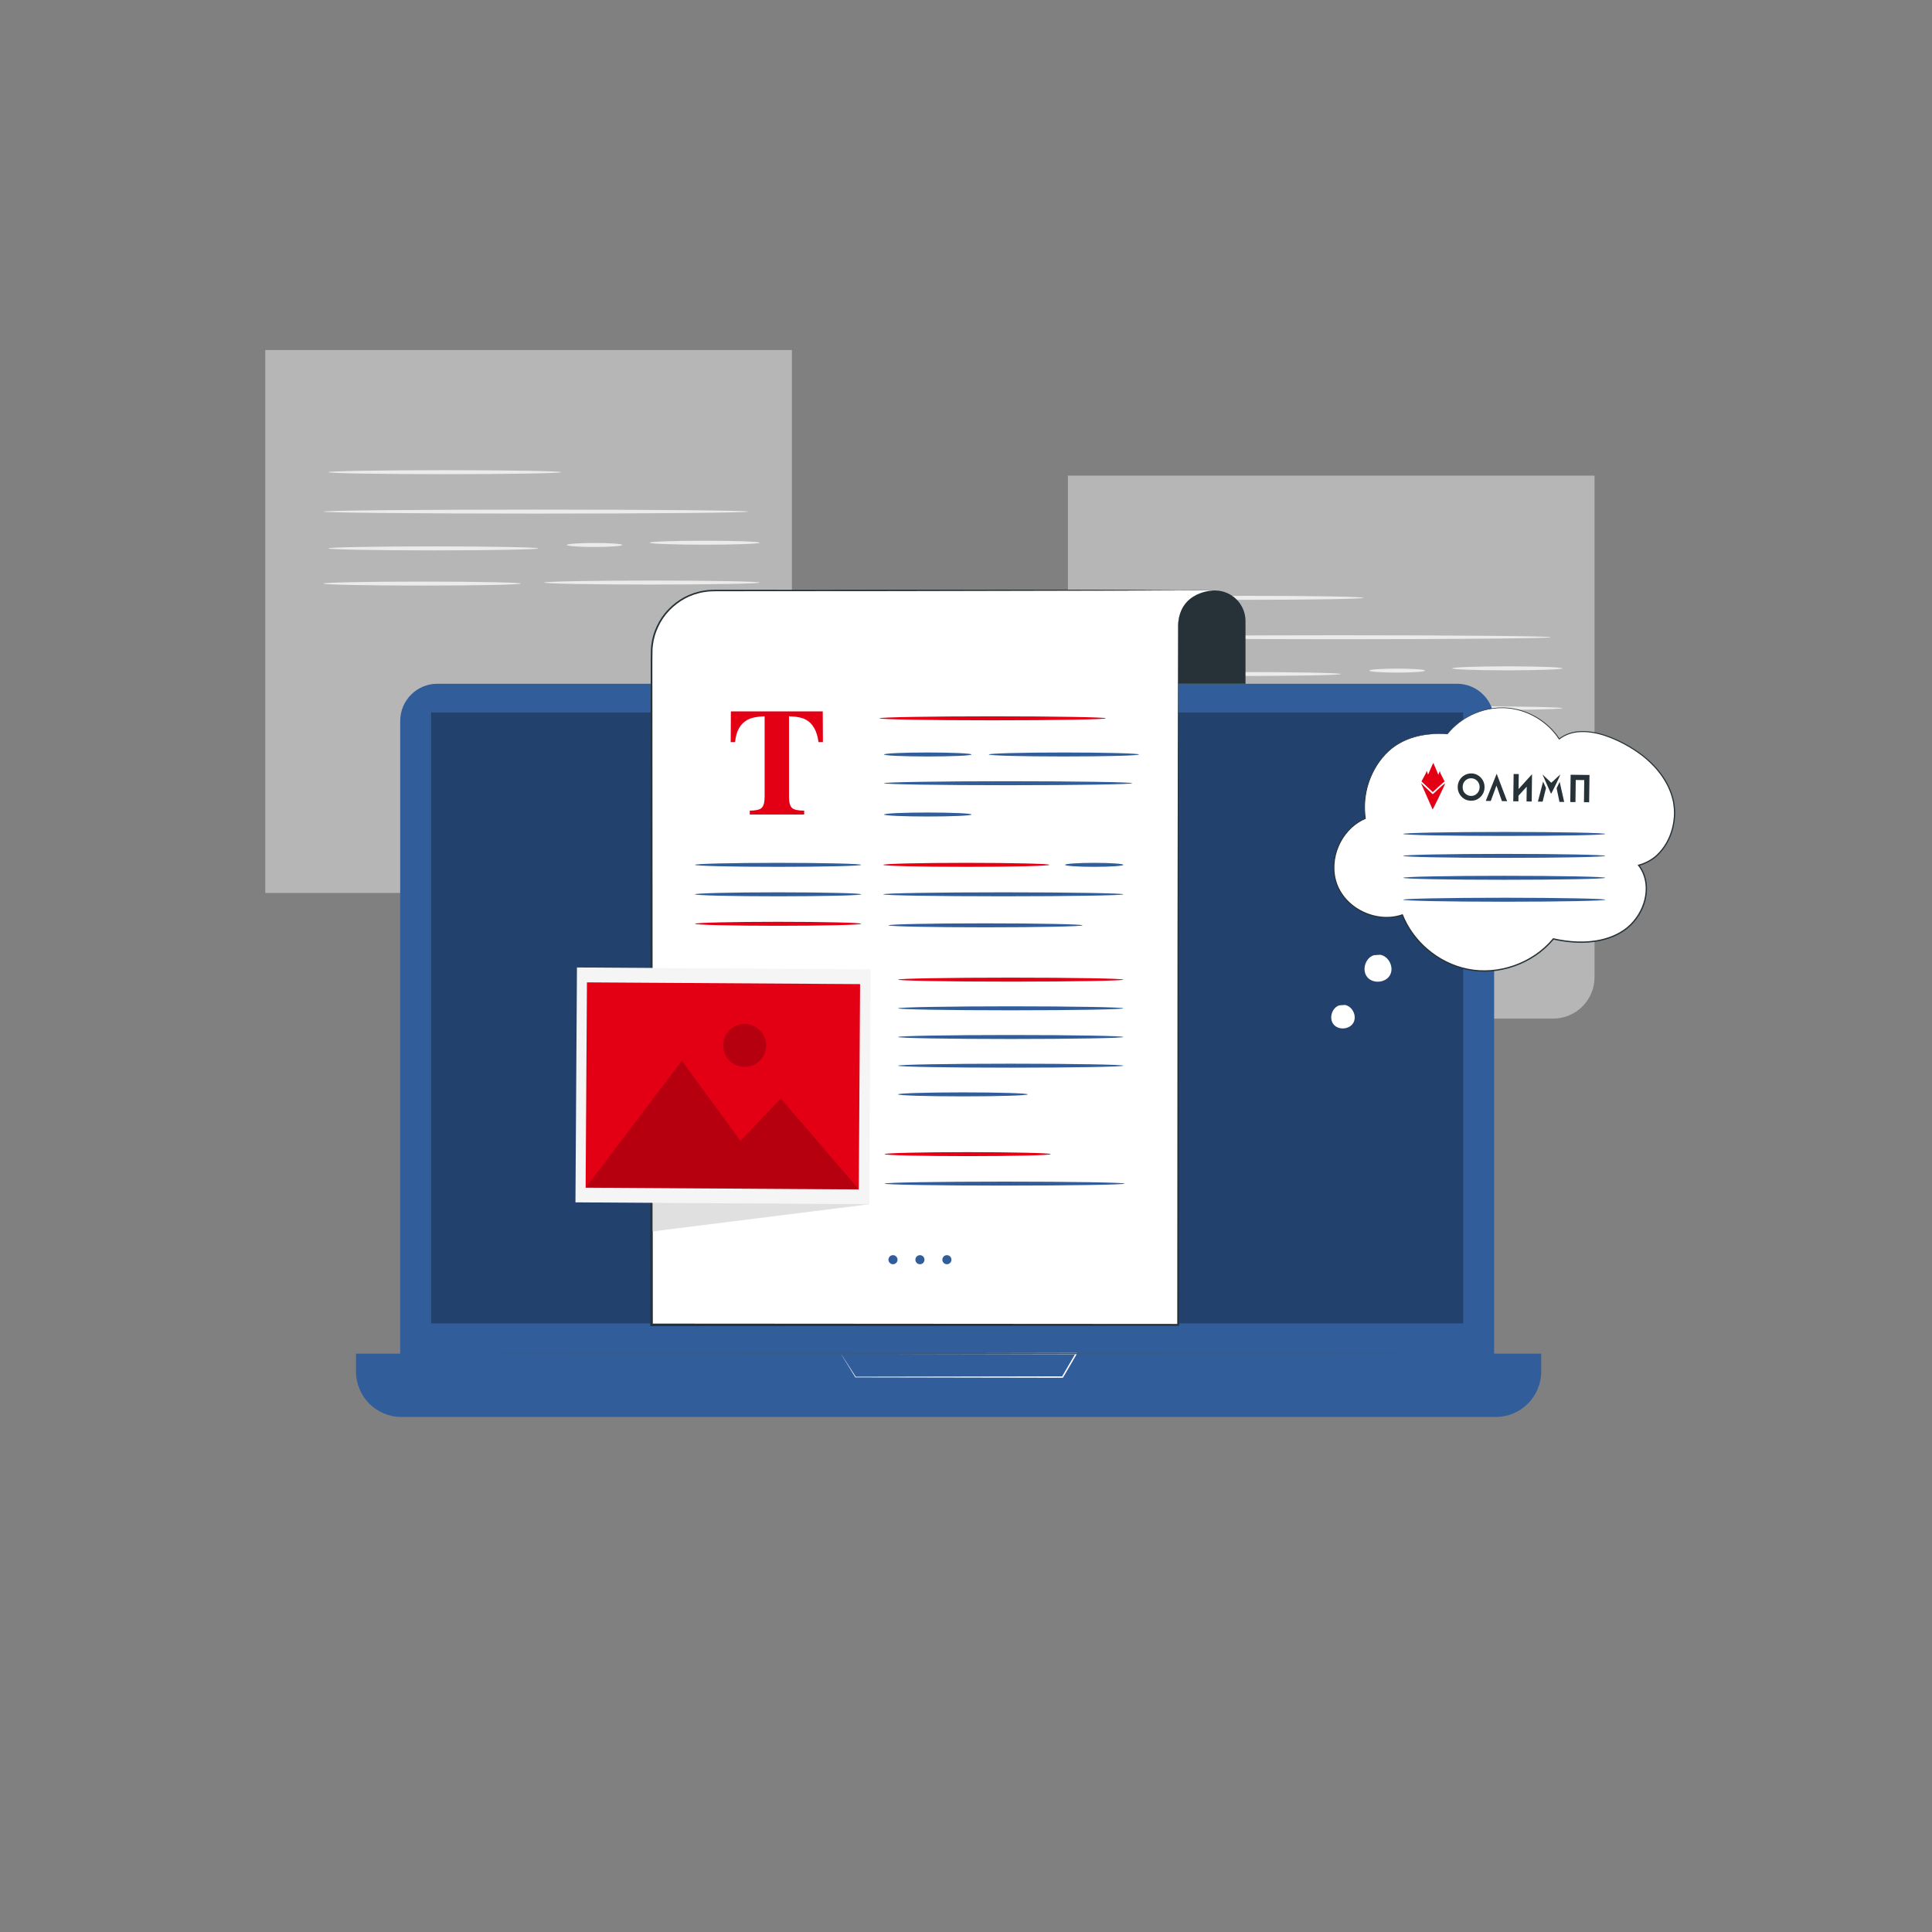 <svg width="250" height="250" viewBox="0 0 250 250" fill="none" xmlns="http://www.w3.org/2000/svg">
<rect x="0" y="0" width="250" height="250" fill="#808080" stroke="none"/>
<g opacity="0.5">
<path d="M97.116 115.548H34.328V45.291H102.472V110.192C102.472 113.15 100.074 115.548 97.116 115.548Z" fill="#EBEBEB"/>
</g>
<path d="M96.845 66.201C96.845 66.343 84.529 66.459 69.339 66.459C54.144 66.459 41.83 66.343 41.83 66.201C41.83 66.059 54.144 65.943 69.339 65.943C84.528 65.943 96.845 66.058 96.845 66.201Z" fill="#EBEBEB"/>
<path d="M56.074 71.218C63.579 71.218 69.664 71.103 69.664 70.96C69.664 70.818 63.579 70.702 56.074 70.702C48.568 70.702 42.484 70.818 42.484 70.96C42.484 71.103 48.568 71.218 56.074 71.218Z" fill="#EBEBEB"/>
<path d="M76.937 70.777C78.925 70.777 80.537 70.662 80.537 70.519C80.537 70.377 78.925 70.261 76.937 70.261C74.949 70.261 73.337 70.377 73.337 70.519C73.337 70.662 74.949 70.777 76.937 70.777Z" fill="#EBEBEB"/>
<path d="M91.188 70.483C95.124 70.483 98.314 70.368 98.314 70.225C98.314 70.082 95.124 69.967 91.188 69.967C87.252 69.967 84.062 70.082 84.062 70.225C84.062 70.368 87.252 70.483 91.188 70.483Z" fill="#EBEBEB"/>
<path d="M54.612 75.773C61.671 75.773 67.394 75.658 67.394 75.515C67.394 75.373 61.671 75.257 54.612 75.257C47.553 75.257 41.83 75.373 41.83 75.515C41.83 75.658 47.553 75.773 54.612 75.773Z" fill="#EBEBEB"/>
<path d="M84.357 75.641C92.066 75.641 98.315 75.525 98.315 75.383C98.315 75.24 92.066 75.125 84.357 75.125C76.648 75.125 70.399 75.24 70.399 75.383C70.399 75.525 76.648 75.641 84.357 75.641Z" fill="#EBEBEB"/>
<path d="M92.1 80.224C95.533 80.224 98.315 80.109 98.315 79.966C98.315 79.823 95.533 79.708 92.1 79.708C88.668 79.708 85.885 79.823 85.885 79.966C85.885 80.109 88.668 80.224 92.1 80.224Z" fill="#EBEBEB"/>
<path d="M57.543 61.357C65.86 61.357 72.602 61.242 72.602 61.099C72.602 60.957 65.86 60.841 57.543 60.841C49.226 60.841 42.484 60.957 42.484 61.099C42.484 61.242 49.226 61.357 57.543 61.357Z" fill="#EBEBEB"/>
<g opacity="0.5">
<path d="M200.975 131.805H138.187V61.548H206.331V126.449C206.331 129.407 203.933 131.805 200.975 131.805Z" fill="#EBEBEB"/>
</g>
<path d="M200.704 82.458C200.704 82.6 188.388 82.716 173.198 82.716C158.003 82.716 145.689 82.6 145.689 82.458C145.689 82.316 158.003 82.2 173.198 82.2C188.388 82.2 200.704 82.316 200.704 82.458Z" fill="#EBEBEB"/>
<path d="M159.933 87.475C167.438 87.475 173.523 87.36 173.523 87.217C173.523 87.075 167.438 86.959 159.933 86.959C152.427 86.959 146.343 87.075 146.343 87.217C146.343 87.36 152.427 87.475 159.933 87.475Z" fill="#EBEBEB"/>
<path d="M180.796 87.035C182.784 87.035 184.396 86.92 184.396 86.777C184.396 86.635 182.784 86.519 180.796 86.519C178.808 86.519 177.196 86.635 177.196 86.777C177.196 86.92 178.808 87.035 180.796 87.035Z" fill="#EBEBEB"/>
<path d="M195.048 86.741C198.983 86.741 202.174 86.626 202.174 86.483C202.174 86.341 198.983 86.225 195.048 86.225C191.112 86.225 187.922 86.341 187.922 86.483C187.922 86.626 191.112 86.741 195.048 86.741Z" fill="#EBEBEB"/>
<path d="M158.472 92.03C165.531 92.03 171.254 91.915 171.254 91.772C171.254 91.63 165.531 91.514 158.472 91.514C151.413 91.514 145.69 91.63 145.69 91.772C145.69 91.915 151.413 92.03 158.472 92.03Z" fill="#EBEBEB"/>
<path d="M188.216 91.899C195.925 91.899 202.174 91.784 202.174 91.641C202.174 91.499 195.925 91.383 188.216 91.383C180.507 91.383 174.258 91.499 174.258 91.641C174.258 91.784 180.507 91.899 188.216 91.899Z" fill="#EBEBEB"/>
<path d="M195.959 96.482C199.392 96.482 202.174 96.367 202.174 96.224C202.174 96.082 199.392 95.966 195.959 95.966C192.527 95.966 189.744 96.082 189.744 96.224C189.744 96.367 192.527 96.482 195.959 96.482Z" fill="#EBEBEB"/>
<path d="M161.402 77.615C169.719 77.615 176.461 77.5 176.461 77.357C176.461 77.215 169.719 77.099 161.402 77.099C153.085 77.099 146.343 77.215 146.343 77.357C146.343 77.5 153.085 77.615 161.402 77.615Z" fill="#EBEBEB"/>
<path d="M188.53 182.086H56.596C53.939 182.086 51.786 179.932 51.786 177.276V93.288C51.786 90.631 53.94 88.478 56.596 88.478H188.53C191.187 88.478 193.34 90.632 193.34 93.288V177.276C193.341 179.932 191.187 182.086 188.53 182.086Z" fill="#315D9B"/>
<path d="M193.551 183.353H51.942C48.696 183.353 46.065 180.722 46.065 177.476V175.163H199.429V177.476C199.428 180.722 196.797 183.353 193.551 183.353Z" fill="#315D9B"/>
<g opacity="0.3">
<path d="M189.343 92.196H55.784V171.247H189.343V92.196Z" fill="black"/>
</g>
<path d="M108.807 175.163C108.804 175.162 108.854 175.16 108.954 175.159C109.063 175.158 109.212 175.156 109.403 175.154C109.81 175.152 110.396 175.148 111.147 175.144C112.68 175.138 114.886 175.129 117.618 175.118C123.126 175.106 130.751 175.09 139.256 175.072H139.416L139.335 175.21C139.063 175.676 138.77 176.177 138.476 176.681C138.168 177.209 137.861 177.734 137.568 178.237L137.541 178.283H137.488C125.72 178.261 115.669 178.242 110.709 178.233H110.686L110.674 178.214C110.064 177.222 109.594 176.457 109.272 175.933C109.12 175.684 109.003 175.492 108.919 175.355C108.842 175.225 108.807 175.163 108.807 175.163C108.807 175.163 108.855 175.232 108.94 175.363C109.029 175.5 109.153 175.692 109.315 175.942C109.644 176.453 110.123 177.199 110.746 178.168L110.711 178.149C115.672 178.14 125.722 178.121 137.49 178.099L137.411 178.144C137.704 177.641 138.011 177.117 138.319 176.588C138.613 176.084 138.906 175.583 139.178 175.117L139.257 175.255C130.787 175.237 123.193 175.22 117.708 175.209C114.963 175.198 112.746 175.189 111.206 175.183C110.443 175.179 109.848 175.175 109.435 175.173C109.237 175.171 109.083 175.17 108.971 175.169C108.865 175.166 108.807 175.163 108.807 175.163Z" fill="white"/>
<path d="M193.341 175.163C193.341 175.211 161.65 175.249 122.567 175.249C83.47 175.249 51.786 175.211 51.786 175.163C51.786 175.116 83.47 175.077 122.567 175.077C161.65 175.077 193.341 175.115 193.341 175.163Z" fill="#455A64"/>
<path d="M157.214 76.409C159.398 76.409 161.168 78.179 161.168 80.363V88.477H149.344V80.992C149.344 78.461 151.396 76.409 153.927 76.409H157.214Z" fill="#263238"/>
<path d="M132.298 76.473C146.058 76.485 157.214 76.457 157.214 76.409C157.214 76.362 146.059 76.313 132.298 76.301C118.537 76.289 107.382 76.318 107.382 76.365C107.382 76.413 118.537 76.461 132.298 76.473Z" fill="#263238"/>
<path d="M157.111 76.399L152.18 76.365L145.017 76.409H92.399C87.931 76.409 84.309 80.031 84.309 84.499V169.943V171.437H152.453V80.845C152.652 76.409 157.111 76.399 157.111 76.399Z" fill="white"/>
<path d="M157.111 76.399L116.023 76.489L95.479 76.504L92.911 76.506C92.481 76.498 92.059 76.523 91.637 76.545C91.219 76.604 90.797 76.65 90.391 76.772C88.746 77.18 87.271 78.166 86.198 79.469C85.663 80.125 85.248 80.872 84.943 81.659C84.876 81.859 84.785 82.052 84.739 82.258L84.582 82.872C84.518 83.289 84.438 83.705 84.435 84.129C84.399 85.83 84.427 87.55 84.42 89.26L84.475 171.437L84.311 171.273L152.455 171.317L152.335 171.437L152.368 122.563L152.407 98.127L152.431 85.909L152.437 82.855L152.44 81.328C152.441 81.073 152.432 80.819 152.472 80.565C152.503 80.312 152.514 80.055 152.592 79.811C152.817 78.821 153.385 77.888 154.242 77.323C154.659 77.031 155.124 76.807 155.612 76.661C156.097 76.512 156.601 76.415 157.111 76.399ZM157.111 76.399C156.602 76.417 156.098 76.515 155.612 76.665C155.125 76.813 154.661 77.038 154.247 77.331C153.394 77.898 152.834 78.828 152.613 79.815C152.536 80.059 152.527 80.314 152.497 80.566C152.458 80.817 152.468 81.073 152.468 81.327L152.471 82.854L152.477 85.909L152.501 98.128L152.54 122.565L152.573 171.437V171.557H152.453L84.309 171.601H84.145V171.437L84.2 89.26C84.21 87.546 84.183 85.84 84.222 84.12C84.226 83.685 84.308 83.258 84.375 82.83L84.537 82.2C84.585 81.988 84.679 81.791 84.747 81.585C85.06 80.778 85.488 80.012 86.037 79.34C87.139 78.006 88.653 76.997 90.339 76.581C90.755 76.457 91.188 76.409 91.616 76.35C92.049 76.327 92.482 76.302 92.908 76.311L95.476 76.313L116.02 76.328L157.111 76.399Z" fill="#263238"/>
<path d="M94.574 92.051H106.465L106.484 96.034H105.915C105.728 94.609 105.195 93.645 104.314 93.142C103.819 92.865 103.08 92.713 102.096 92.687V103.092C102.096 103.819 102.223 104.302 102.477 104.54C102.731 104.778 103.26 104.897 104.063 104.897V105.398H97.023V104.897C97.794 104.897 98.307 104.776 98.561 104.535C98.815 104.293 98.942 103.813 98.942 103.092V92.688C97.978 92.714 97.238 92.865 96.724 93.143C95.779 93.659 95.245 94.623 95.123 96.035H94.554L94.574 92.051Z" fill="#E30014"/>
<path d="M128.452 93.207C136.543 93.207 143.102 93.092 143.102 92.949C143.102 92.807 136.543 92.691 128.452 92.691C120.361 92.691 113.802 92.807 113.802 92.949C113.802 93.092 120.361 93.207 128.452 93.207Z" fill="#E30014"/>
<path d="M120.054 97.888C123.182 97.888 125.718 97.773 125.718 97.63C125.718 97.488 123.182 97.372 120.054 97.372C116.926 97.372 114.39 97.488 114.39 97.63C114.39 97.773 116.926 97.888 120.054 97.888Z" fill="#315D9B"/>
<path d="M100.682 112.168C106.623 112.168 111.439 112.053 111.439 111.91C111.439 111.768 106.623 111.652 100.682 111.652C94.741 111.652 89.925 111.768 89.925 111.91C89.925 112.053 94.741 112.168 100.682 112.168Z" fill="#315D9B"/>
<path d="M125.045 112.168C130.986 112.168 135.802 112.053 135.802 111.91C135.802 111.768 130.986 111.652 125.045 111.652C119.104 111.652 114.288 111.768 114.288 111.91C114.288 112.053 119.104 112.168 125.045 112.168Z" fill="#E30014"/>
<path d="M100.682 115.982C106.623 115.982 111.439 115.867 111.439 115.724C111.439 115.582 106.623 115.466 100.682 115.466C94.741 115.466 89.925 115.582 89.925 115.724C89.925 115.867 94.741 115.982 100.682 115.982Z" fill="#315D9B"/>
<path d="M100.682 119.796C106.623 119.796 111.439 119.681 111.439 119.538C111.439 119.396 106.623 119.28 100.682 119.28C94.741 119.28 89.925 119.396 89.925 119.538C89.925 119.681 94.741 119.796 100.682 119.796Z" fill="#E30014"/>
<path d="M120.054 105.656C123.182 105.656 125.718 105.541 125.718 105.398C125.718 105.256 123.182 105.14 120.054 105.14C116.926 105.14 114.39 105.256 114.39 105.398C114.39 105.541 116.926 105.656 120.054 105.656Z" fill="#315D9B"/>
<path d="M141.59 112.168C143.675 112.168 145.366 112.053 145.366 111.91C145.366 111.768 143.675 111.652 141.59 111.652C139.505 111.652 137.814 111.768 137.814 111.91C137.814 112.053 139.505 112.168 141.59 112.168Z" fill="#315D9B"/>
<path d="M137.667 97.888C143.034 97.888 147.386 97.773 147.386 97.63C147.386 97.488 143.034 97.372 137.667 97.372C132.299 97.372 127.948 97.488 127.948 97.63C127.948 97.773 132.299 97.888 137.667 97.888Z" fill="#315D9B"/>
<path d="M130.45 101.607C139.319 101.607 146.51 101.492 146.51 101.349C146.51 101.207 139.319 101.091 130.45 101.091C121.58 101.091 114.39 101.207 114.39 101.349C114.39 101.492 121.58 101.607 130.45 101.607Z" fill="#315D9B"/>
<path d="M129.827 115.982C138.409 115.982 145.366 115.867 145.366 115.724C145.366 115.582 138.409 115.466 129.827 115.466C121.245 115.466 114.288 115.582 114.288 115.724C114.288 115.867 121.245 115.982 129.827 115.982Z" fill="#315D9B"/>
<path d="M130.785 127.022C138.837 127.022 145.366 126.907 145.366 126.764C145.366 126.622 138.837 126.506 130.785 126.506C122.732 126.506 116.204 126.622 116.204 126.764C116.204 126.907 122.732 127.022 130.785 127.022Z" fill="#E30014"/>
<path d="M130.785 130.734C138.837 130.734 145.366 130.619 145.366 130.476C145.366 130.334 138.837 130.218 130.785 130.218C122.732 130.218 116.204 130.334 116.204 130.476C116.204 130.619 122.732 130.734 130.785 130.734Z" fill="#315D9B"/>
<path d="M130.785 134.446C138.837 134.446 145.366 134.331 145.366 134.188C145.366 134.046 138.837 133.93 130.785 133.93C122.732 133.93 116.204 134.046 116.204 134.188C116.204 134.331 122.732 134.446 130.785 134.446Z" fill="#315D9B"/>
<path d="M130.785 138.157C138.837 138.157 145.366 138.042 145.366 137.899C145.366 137.757 138.837 137.641 130.785 137.641C122.732 137.641 116.204 137.757 116.204 137.899C116.204 138.042 122.732 138.157 130.785 138.157Z" fill="#315D9B"/>
<path d="M132.992 141.611C132.992 141.682 132.052 141.747 130.533 141.793C129.014 141.84 126.916 141.869 124.598 141.869C122.28 141.869 120.181 141.84 118.662 141.793C117.143 141.746 116.204 141.682 116.204 141.611C116.204 141.54 117.143 141.475 118.662 141.429C120.181 141.382 122.28 141.353 124.598 141.353C126.916 141.353 129.014 141.382 130.533 141.429C132.052 141.475 132.992 141.54 132.992 141.611Z" fill="#315D9B"/>
<path d="M127.523 119.995C134.459 119.995 140.082 119.879 140.082 119.737C140.082 119.595 134.459 119.479 127.523 119.479C120.587 119.479 114.964 119.595 114.964 119.737C114.964 119.879 120.587 119.995 127.523 119.995Z" fill="#315D9B"/>
<path d="M110.931 127.184L112.478 155.833L84.465 159.342L84.443 126.941L110.931 127.184Z" fill="#E0E0E0"/>
<path d="M74.658 125.191L74.463 155.584L112.479 155.827L112.674 125.434L74.658 125.191Z" fill="#F5F5F5"/>
<path d="M75.78 153.684L111.125 153.91L111.295 127.344L75.95 127.118L75.78 153.684Z" fill="#E30014"/>
<g opacity="0.2">
<path d="M75.786 153.684L88.237 137.25L95.817 147.631L101.039 142.141L111.13 153.911L75.786 153.684Z" fill="black"/>
</g>
<g opacity="0.2">
<path d="M96.36 138.063C97.897 138.063 99.143 136.817 99.143 135.28C99.143 133.743 97.897 132.497 96.36 132.497C94.823 132.497 93.577 133.743 93.577 135.28C93.577 136.817 94.823 138.063 96.36 138.063Z" fill="black"/>
</g>
<path d="M115.551 163.592C115.876 163.592 116.139 163.329 116.139 163.004C116.139 162.679 115.876 162.416 115.551 162.416C115.226 162.416 114.963 162.679 114.963 163.004C114.963 163.329 115.226 163.592 115.551 163.592Z" fill="#315D9B"/>
<path d="M119.04 163.592C119.364 163.592 119.628 163.329 119.628 163.004C119.628 162.679 119.364 162.416 119.04 162.416C118.715 162.416 118.452 162.679 118.452 163.004C118.452 163.329 118.715 163.592 119.04 163.592Z" fill="#315D9B"/>
<path d="M122.528 163.592C122.853 163.592 123.116 163.329 123.116 163.004C123.116 162.679 122.853 162.416 122.528 162.416C122.203 162.416 121.94 162.679 121.94 163.004C121.94 163.329 122.203 163.592 122.528 163.592Z" fill="#315D9B"/>
<path d="M125.209 149.603C131.15 149.603 135.966 149.488 135.966 149.345C135.966 149.203 131.15 149.087 125.209 149.087C119.268 149.087 114.452 149.203 114.452 149.345C114.452 149.488 119.268 149.603 125.209 149.603Z" fill="#E30014"/>
<path d="M129.991 153.416C138.573 153.416 145.53 153.301 145.53 153.158C145.53 153.016 138.573 152.9 129.991 152.9C121.409 152.9 114.452 153.016 114.452 153.158C114.452 153.301 121.409 153.416 129.991 153.416Z" fill="#315D9B"/>
<path d="M173.306 130.093C172.346 130.396 171.93 131.764 172.559 132.549C173.188 133.335 174.614 133.229 175.119 132.358C175.625 131.488 175.011 130.197 174.017 130.039" fill="white"/>
<path d="M177.77 123.606C176.669 123.953 176.192 125.523 176.913 126.424C177.634 127.325 179.27 127.204 179.85 126.205C180.43 125.207 179.726 123.725 178.585 123.545" fill="white"/>
<path d="M187.304 95.007C184.317 94.755 181.295 95.422 179.247 97.611C177.199 99.8 176.222 102.948 176.672 105.912C173.495 107.232 171.762 111.273 172.996 114.485C174.23 117.697 178.223 119.537 181.467 118.39C182.925 122.084 186.425 124.895 190.348 125.519C194.271 126.143 198.47 124.559 201.003 121.5C204.119 122.204 207.617 122.158 210.235 120.327C212.853 118.496 214.038 114.467 212.043 111.972C215.633 111.098 217.457 106.615 216.393 103.077C215.328 99.539 212.142 97 208.738 95.562C206.488 94.612 203.684 94.116 201.765 95.626C200.229 93.263 197.51 91.711 194.694 91.591C191.877 91.469 189.037 92.783 187.304 95.007Z" fill="white"/>
<path d="M187.304 95.007C187.304 95.007 187.363 94.927 187.485 94.776C187.603 94.622 187.797 94.407 188.065 94.136C188.605 93.607 189.483 92.866 190.824 92.285C191.492 91.998 192.273 91.75 193.155 91.625C194.036 91.508 195.02 91.498 196.044 91.713C197.069 91.914 198.129 92.329 199.135 92.964C200.134 93.607 201.082 94.479 201.812 95.592L201.727 95.578C202.499 94.978 203.506 94.634 204.553 94.608C205.601 94.57 206.681 94.767 207.737 95.116C208.794 95.468 209.838 95.952 210.856 96.546C211.872 97.142 212.862 97.854 213.747 98.727C214.64 99.589 215.415 100.625 215.981 101.799C216.252 102.392 216.477 103.013 216.617 103.666C216.734 104.321 216.805 104.996 216.751 105.674C216.664 107.026 216.247 108.396 215.461 109.568C215.062 110.146 214.594 110.697 214.01 111.118C213.432 111.544 212.77 111.864 212.063 112.05L212.108 111.918C212.538 112.465 212.842 113.114 212.995 113.803C213.149 114.492 213.158 115.215 213.047 115.922C212.823 117.338 212.117 118.689 211.074 119.729C210.016 120.77 208.607 121.415 207.143 121.737C205.671 122.059 204.131 122.065 202.618 121.87C202.065 121.803 201.521 121.695 200.986 121.581L201.071 121.552C198.329 124.84 193.843 126.317 189.913 125.517C187.946 125.122 186.142 124.194 184.677 122.948C183.21 121.701 182.074 120.129 181.396 118.417L181.496 118.462C179.617 119.111 177.564 118.779 175.953 117.882C174.325 116.995 173.106 115.469 172.71 113.771C172.306 112.075 172.635 110.329 173.381 108.926C174.129 107.514 175.312 106.42 176.653 105.855L176.617 105.919C176.414 104.544 176.524 103.205 176.823 101.997C177.136 100.79 177.634 99.711 178.248 98.803C178.549 98.345 178.892 97.94 179.234 97.564C179.592 97.202 179.953 96.869 180.339 96.603C181.097 96.049 181.89 95.7 182.616 95.459C184.081 94.985 185.288 94.945 186.087 94.94C186.887 94.949 187.304 95.007 187.304 95.007C187.304 95.007 187.199 95.006 186.994 94.995C186.789 94.981 186.484 94.974 186.083 94.975C185.287 94.991 184.084 95.042 182.632 95.522C181.912 95.766 181.129 96.117 180.381 96.669C180 96.935 179.645 97.266 179.292 97.625C178.955 97.999 178.617 98.401 178.32 98.856C177.716 99.758 177.226 100.829 176.921 102.024C176.63 103.22 176.525 104.544 176.729 105.902L176.736 105.948L176.693 105.966C175.381 106.524 174.223 107.599 173.491 108.988C172.761 110.369 172.443 112.084 172.842 113.739C173.232 115.394 174.424 116.884 176.021 117.752C177.601 118.629 179.611 118.948 181.439 118.314L181.511 118.289L181.539 118.359C182.21 120.045 183.331 121.595 184.78 122.823C186.226 124.051 188.006 124.965 189.943 125.352C193.811 126.139 198.239 124.679 200.936 121.442L200.969 121.402L201.021 121.413C201.551 121.526 202.091 121.633 202.638 121.7C204.136 121.893 205.657 121.886 207.104 121.57C208.542 121.255 209.926 120.618 210.952 119.608C211.969 118.596 212.66 117.275 212.879 115.896C213.107 114.524 212.818 113.076 211.977 112.021L211.898 111.922L212.022 111.889C212.708 111.709 213.348 111.4 213.911 110.987C214.479 110.578 214.936 110.041 215.326 109.478C216.096 108.334 216.507 106.99 216.594 105.665C216.648 105 216.579 104.339 216.466 103.698C216.33 103.06 216.109 102.447 215.844 101.864C215.289 100.708 214.527 99.686 213.646 98.832C212.773 97.967 211.792 97.26 210.786 96.667C209.779 96.076 208.74 95.592 207.697 95.242C206.653 94.894 205.587 94.698 204.56 94.733C203.532 94.756 202.553 95.089 201.801 95.67L201.751 95.709L201.717 95.656C201.001 94.556 200.067 93.691 199.081 93.053C198.088 92.422 197.041 92.007 196.028 91.804C195.016 91.587 194.042 91.591 193.168 91.703C192.293 91.822 191.516 92.063 190.851 92.344C189.515 92.912 188.635 93.641 188.09 94.16C187.82 94.426 187.623 94.637 187.5 94.787C187.372 94.934 187.304 95.007 187.304 95.007Z" fill="#263238"/>
<path d="M194.645 108.17C201.868 108.17 207.724 108.055 207.724 107.912C207.724 107.77 201.868 107.654 194.645 107.654C187.422 107.654 181.566 107.77 181.566 107.912C181.566 108.055 187.422 108.17 194.645 108.17Z" fill="#315D9B"/>
<path d="M194.645 111.008C201.868 111.008 207.724 110.892 207.724 110.75C207.724 110.607 201.868 110.492 194.645 110.492C187.422 110.492 181.566 110.607 181.566 110.75C181.566 110.892 187.422 111.008 194.645 111.008Z" fill="#315D9B"/>
<path d="M194.645 113.845C201.868 113.845 207.724 113.729 207.724 113.587C207.724 113.444 201.868 113.329 194.645 113.329C187.422 113.329 181.566 113.444 181.566 113.587C181.566 113.729 187.422 113.845 194.645 113.845Z" fill="#315D9B"/>
<path d="M194.645 116.683C201.868 116.683 207.724 116.567 207.724 116.425C207.724 116.283 201.868 116.167 194.645 116.167C187.422 116.167 181.566 116.283 181.566 116.425C181.566 116.567 187.422 116.683 194.645 116.683Z" fill="#315D9B"/>
<path fill-rule="evenodd" clip-rule="evenodd" d="M193.642 101.649L192.904 103.646L192.258 103.638L193.67 100.125L195.021 103.674L194.346 103.665L193.642 101.649Z" fill="#263238"/>
<path fill-rule="evenodd" clip-rule="evenodd" d="M190.377 100.708C190.068 100.704 189.806 100.809 189.593 101.022C189.379 101.236 189.271 101.509 189.266 101.843C189.261 102.215 189.39 102.511 189.652 102.73C189.856 102.902 190.091 102.989 190.358 102.993C190.66 102.997 190.918 102.891 191.133 102.674C191.348 102.457 191.458 102.188 191.462 101.867C191.466 101.547 191.363 101.275 191.152 101.05C190.942 100.826 190.684 100.712 190.377 100.708ZM190.392 100.082C190.865 100.088 191.269 100.266 191.605 100.614C191.941 100.963 192.105 101.385 192.099 101.88C192.093 102.371 191.919 102.784 191.579 103.119C191.239 103.454 190.83 103.619 190.351 103.613C189.85 103.606 189.435 103.427 189.108 103.073C188.781 102.72 188.62 102.303 188.627 101.823C188.631 101.501 188.712 101.207 188.87 100.939C189.028 100.671 189.243 100.46 189.516 100.306C189.788 100.153 190.08 100.078 190.392 100.082Z" fill="#263238"/>
<path fill-rule="evenodd" clip-rule="evenodd" d="M203.239 100.251L203.193 103.781L203.864 103.79L203.901 100.928L205.001 100.943L204.964 103.804L205.634 103.813L205.68 100.282L203.239 100.251Z" fill="#263238"/>
<path fill-rule="evenodd" clip-rule="evenodd" d="M196.501 102.101L196.527 100.163L195.862 100.154L195.816 103.684L196.481 103.693L196.49 102.965L197.558 101.797L197.533 103.707L198.203 103.716L198.243 100.185L196.501 102.101Z" fill="#263238"/>
<path fill-rule="evenodd" clip-rule="evenodd" d="M199.615 103.734L199.005 103.726L199.676 101.136C199.798 101.416 200.052 101.973 200.052 101.973L199.615 103.734Z" fill="#263238"/>
<path fill-rule="evenodd" clip-rule="evenodd" d="M201.793 103.763L201.427 101.992C201.427 101.992 201.701 101.422 201.821 101.165L202.403 103.771L201.793 103.763Z" fill="#263238"/>
<path fill-rule="evenodd" clip-rule="evenodd" d="M199.596 100.213C199.786 100.628 199.953 101.027 200.146 101.456L200.706 102.723C200.78 102.66 201.905 100.332 201.905 100.231C201.703 100.36 200.95 101.138 200.725 101.282C200.724 101.284 199.945 100.554 199.596 100.213Z" fill="#263238"/>
<path fill-rule="evenodd" clip-rule="evenodd" d="M185.397 102.778C185.061 102.456 184.343 101.787 183.868 101.323C184.126 101.887 184.354 102.43 184.616 103.015L185.377 104.739C185.478 104.653 187.008 101.487 187.008 101.35C186.732 101.526 185.754 102.44 185.397 102.778Z" fill="#E30014"/>
<path fill-rule="evenodd" clip-rule="evenodd" d="M185.474 98.72C185.295 99.023 184.823 100.205 184.792 100.24L184.604 99.722C184.578 100.084 184.161 100.618 183.943 101.115C184.449 101.601 185.079 102.19 185.399 102.496C185.717 102.195 186.477 101.484 186.925 101.112C186.715 100.622 186.335 100.098 186.319 99.745L186.117 100.258C186.104 100.242 185.594 98.956 185.474 98.72Z" fill="#E30014"/>
</svg>
